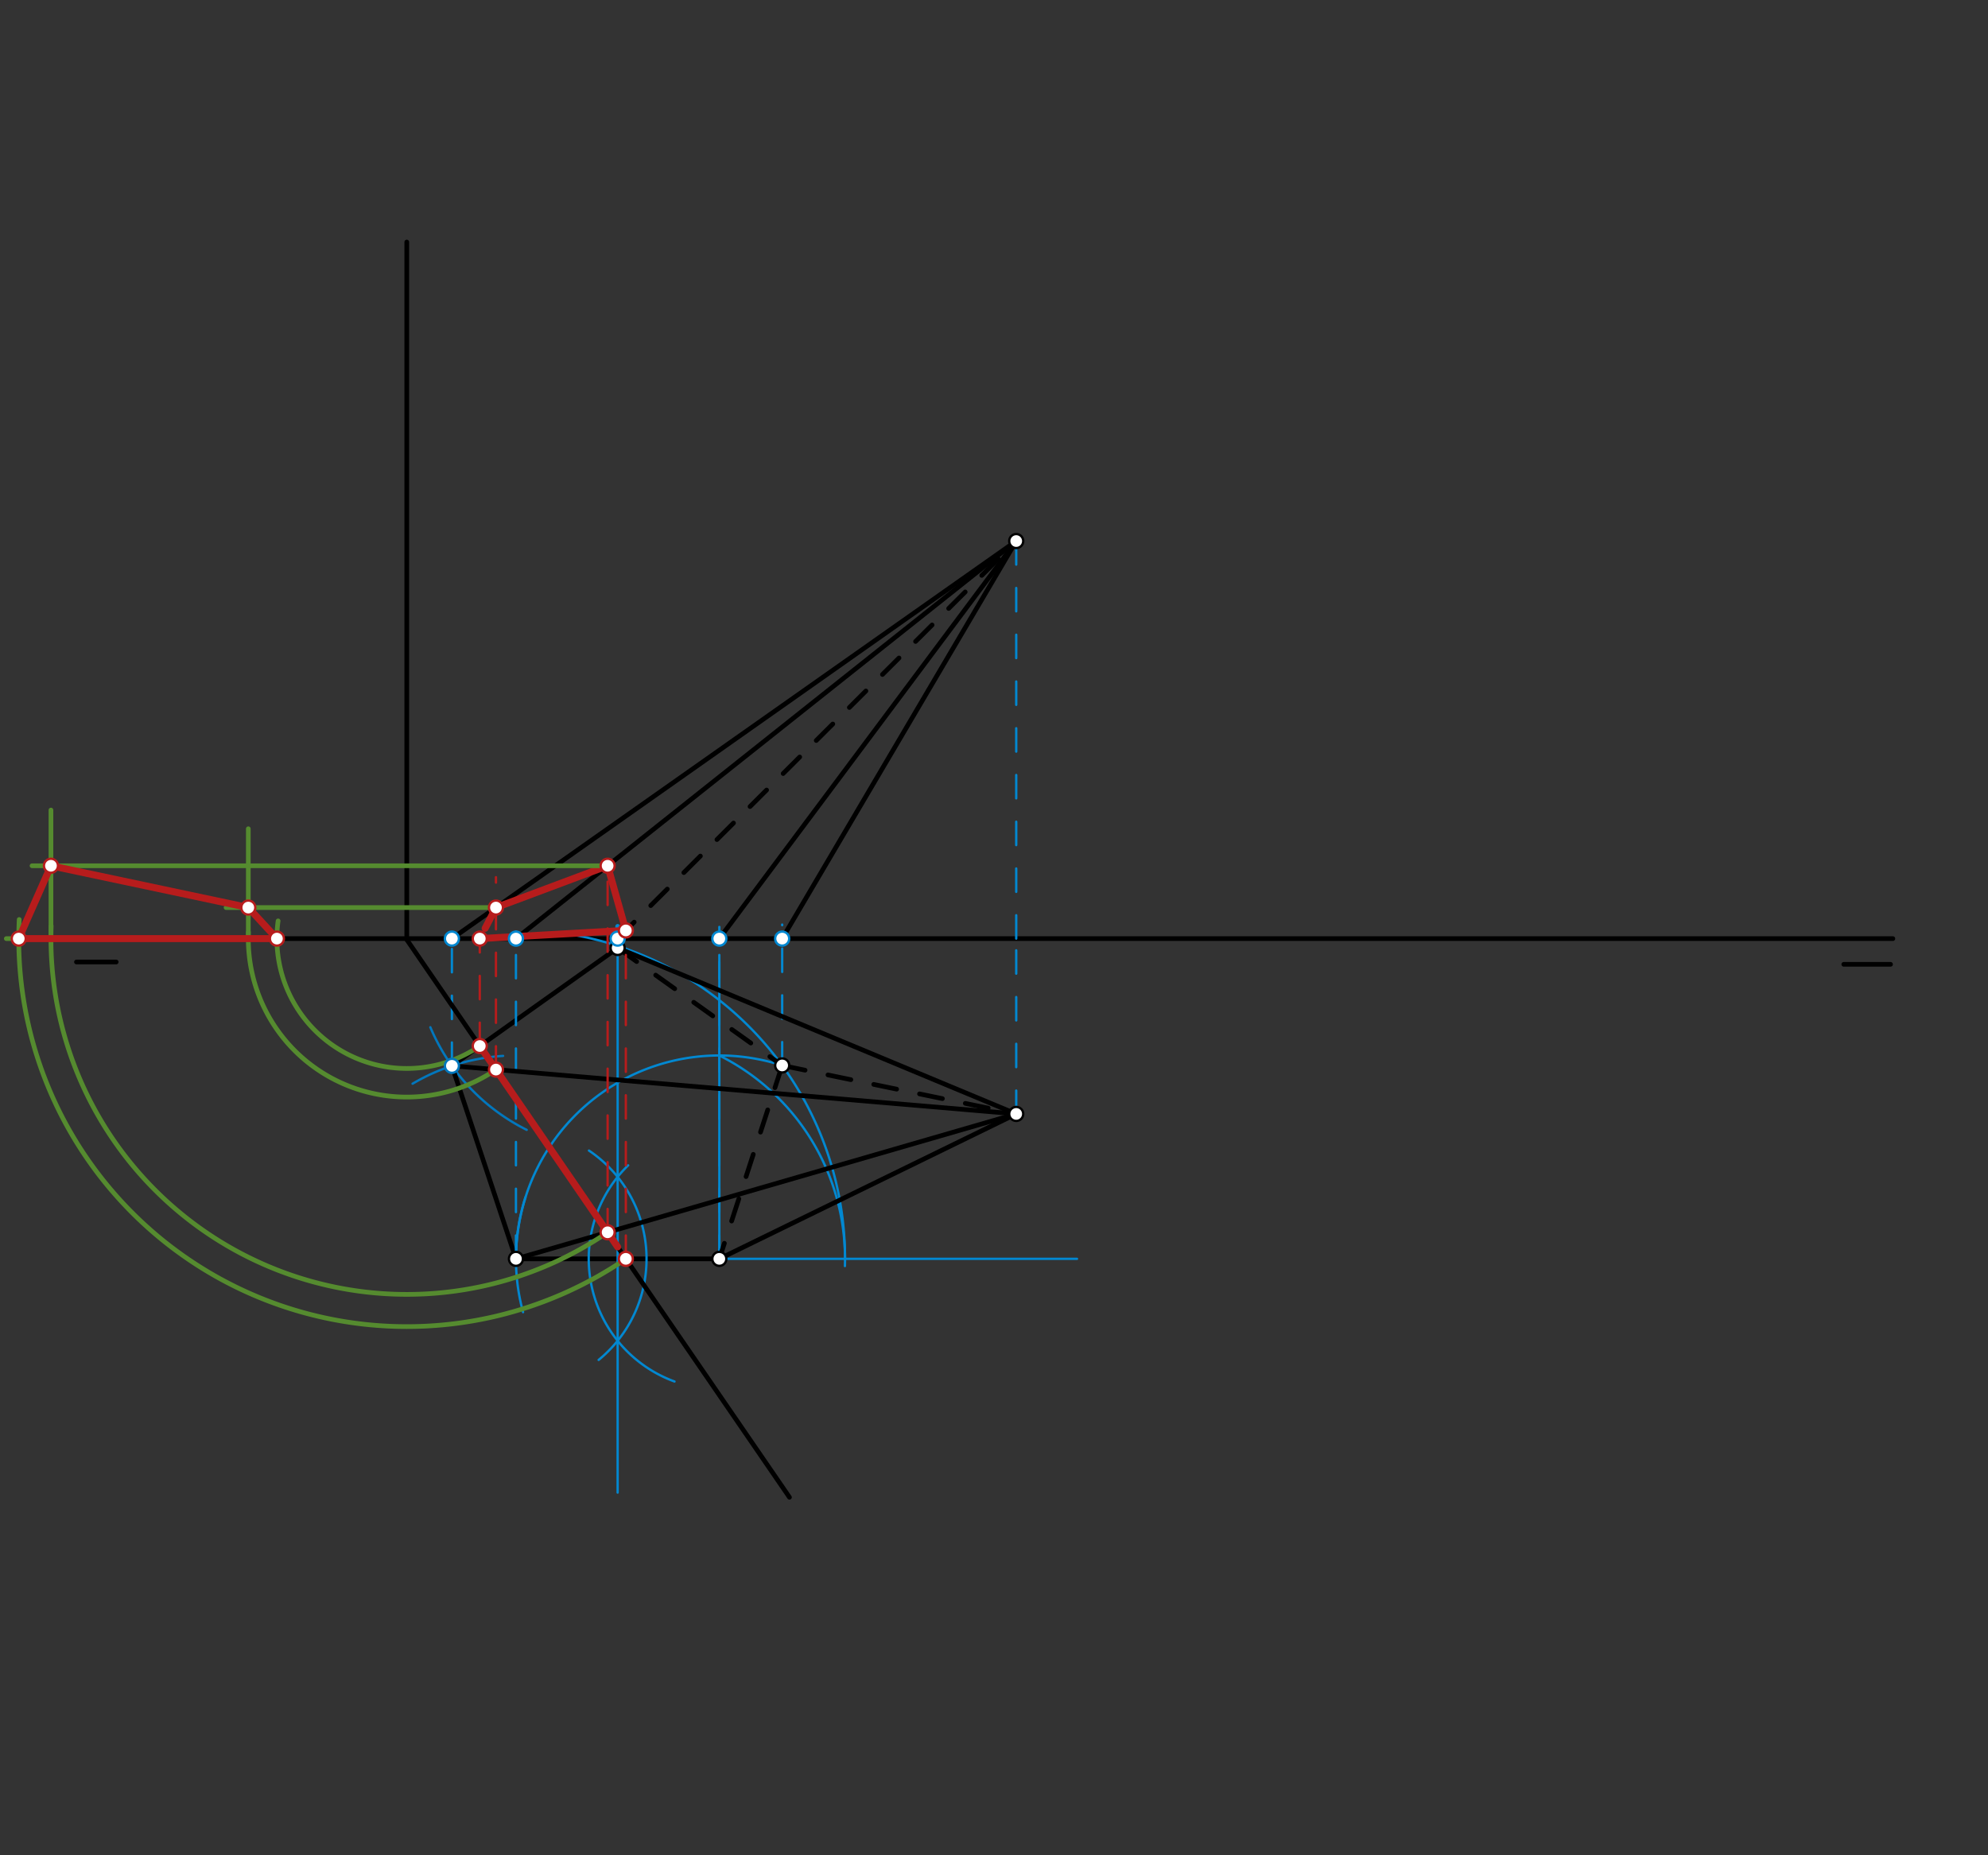 <svg xmlns="http://www.w3.org/2000/svg" class="svg--1it" height="100%" preserveAspectRatio="xMidYMid meet" viewBox="0 0 850.394 793.701" width="100%"><rect x="0" y="0" width="850.394" height="793.701" fill="#333333" stroke="none"/><defs><marker id="marker-arrow" markerHeight="16" markerUnits="userSpaceOnUse" markerWidth="24" orient="auto-start-reverse" refX="24" refY="4" viewBox="0 0 24 8"><path d="M 0 0 L 24 4 L 0 8 z" stroke="inherit"></path></marker></defs><g class="aux-layer--1FB"></g><g class="main-layer--3Vd"><g class="element--2qn"><line stroke="#000000" stroke-dasharray="none" stroke-linecap="round" stroke-width="2" x1="31.703" x2="809.703" y1="401.547" y2="401.547"></line></g><g class="element--2qn"><line stroke="#000000" stroke-dasharray="none" stroke-linecap="round" stroke-width="2" x1="32.703" x2="49.703" y1="411.547" y2="411.547"></line></g><g class="element--2qn"><line stroke="#000000" stroke-dasharray="none" stroke-linecap="round" stroke-width="2" x1="808.703" x2="788.703" y1="412.547" y2="412.547"></line></g><g class="element--2qn"><line stroke="#000000" stroke-dasharray="none" stroke-linecap="round" stroke-width="2" x1="220.703" x2="307.703" y1="538.547" y2="538.547"></line></g><g class="element--2qn"><path d="M 268.703 498.547 A 55.866 55.866 0 0 0 288.53 591.02" fill="none" stroke="#0288D1" stroke-dasharray="none" stroke-linecap="round" stroke-width="1"></path></g><g class="element--2qn"><path d="M 251.94 492.231 A 55.865 55.865 0 0 1 256.079 581.784" fill="none" stroke="#0288D1" stroke-dasharray="none" stroke-linecap="round" stroke-width="1"></path></g><g class="element--2qn"><line stroke="#0288D1" stroke-dasharray="none" stroke-linecap="round" stroke-width="1" x1="264.203" x2="264.203" y1="405.547" y2="638.547"></line></g><g class="element--2qn"><line stroke="#0288D1" stroke-dasharray="none" stroke-linecap="round" stroke-width="1" x1="307.703" x2="460.703" y1="538.547" y2="538.547"></line></g><g class="element--2qn"><path d="M 220.703 538.547 A 87 87 0 0 1 336.828 456.567" fill="none" stroke="#0288D1" stroke-dasharray="none" stroke-linecap="round" stroke-width="1"></path></g><g class="element--2qn"><line stroke="#0288D1" stroke-dasharray="none" stroke-linecap="round" stroke-width="1" x1="307.703" x2="307.703" y1="538.547" y2="411.547"></line></g><g class="element--2qn"><path d="M 307.703 451.547 A 97.269 97.269 0 0 1 361.423 541.633" fill="none" stroke="#0288D1" stroke-dasharray="none" stroke-linecap="round" stroke-width="1"></path></g><g class="element--2qn"><path d="M 361.472 538.547 A 140.769 140.769 0 0 0 242.898 399.539" fill="none" stroke="#0288D1" stroke-dasharray="none" stroke-linecap="round" stroke-width="1"></path></g><g class="element--2qn"><path d="M 224.786 512.208 A 87 87 0 0 0 223.745 561.35" fill="none" stroke="#0288D1" stroke-dasharray="none" stroke-linecap="round" stroke-width="1"></path></g><g class="element--2qn"><path d="M 184.086 439.465 A 87.001 87.001 0 0 0 225.295 483.363" fill="none" stroke="#0277BD" stroke-dasharray="none" stroke-linecap="round" stroke-width="1"></path></g><g class="element--2qn"><path d="M 176.485 463.621 A 87.001 87.001 0 0 1 215.208 451.72" fill="none" stroke="#0277BD" stroke-dasharray="none" stroke-linecap="round" stroke-width="1"></path></g><g class="element--2qn"><line stroke="#000000" stroke-dasharray="none" stroke-linecap="round" stroke-width="2" x1="193.305" x2="220.703" y1="455.972" y2="538.547"></line></g><g class="element--2qn"><line stroke="#000000" stroke-dasharray="none" stroke-linecap="round" stroke-width="2" x1="193.305" x2="264.203" y1="455.972" y2="405.547"></line></g><g class="element--2qn"><line stroke="#0288D1" stroke-dasharray="10" stroke-linecap="round" stroke-width="1" x1="193.305" x2="193.305" y1="455.972" y2="398.547"></line></g><g class="element--2qn"><line stroke="#0288D1" stroke-dasharray="10" stroke-linecap="round" stroke-width="1" x1="220.703" x2="220.703" y1="538.547" y2="398.547"></line></g><g class="element--2qn"><line stroke="#0288D1" stroke-dasharray="10" stroke-linecap="round" stroke-width="1" x1="307.703" x2="307.703" y1="538.547" y2="396.547"></line></g><g class="element--2qn"><line stroke="#0288D1" stroke-dasharray="10" stroke-linecap="round" stroke-width="1" x1="334.587" x2="334.587" y1="455.805" y2="395.547"></line></g><g class="element--2qn"><line stroke="#0288D1" stroke-dasharray="10" stroke-linecap="round" stroke-width="2" x1="264.203" x2="264.203" y1="405.547" y2="396.312"></line></g><g class="element--2qn"><line stroke="#0288D1" stroke-dasharray="10" stroke-linecap="round" stroke-width="1" x1="434.703" x2="434.703" y1="476.547" y2="398.547"></line></g><g class="element--2qn"><line stroke="#0288D1" stroke-dasharray="10" stroke-linecap="round" stroke-width="1" x1="434.703" x2="434.703" y1="401.547" y2="231.468"></line></g><g class="element--2qn"><line stroke="#000000" stroke-dasharray="none" stroke-linecap="round" stroke-width="2" x1="264.203" x2="434.703" y1="405.547" y2="476.547"></line></g><g class="element--2qn"><line stroke="#000000" stroke-dasharray="none" stroke-linecap="round" stroke-width="2" x1="434.703" x2="307.703" y1="476.547" y2="538.547"></line></g><g class="element--2qn"><line stroke="#000000" stroke-dasharray="none" stroke-linecap="round" stroke-width="2" x1="193.305" x2="434.703" y1="401.547" y2="231.468"></line></g><g class="element--2qn"><line stroke="#000000" stroke-dasharray="none" stroke-linecap="round" stroke-width="2" x1="434.703" x2="334.587" y1="231.468" y2="401.547"></line></g><g class="element--2qn"><line stroke="#000000" stroke-dasharray="none" stroke-linecap="round" stroke-width="2" x1="220.703" x2="434.703" y1="401.547" y2="231.468"></line></g><g class="element--2qn"><line stroke="#000000" stroke-dasharray="none" stroke-linecap="round" stroke-width="2" x1="307.703" x2="434.703" y1="401.547" y2="231.468"></line></g><g class="element--2qn"><line stroke="#000000" stroke-dasharray="10" stroke-linecap="round" stroke-width="2" x1="264.203" x2="434.703" y1="401.547" y2="231.468"></line></g><g class="element--2qn"><line stroke="#000000" stroke-dasharray="10" stroke-linecap="round" stroke-width="2" x1="334.587" x2="434.703" y1="455.805" y2="476.547"></line></g><g class="element--2qn"><line stroke="#000000" stroke-dasharray="10" stroke-linecap="round" stroke-width="2" x1="264.203" x2="334.587" y1="405.547" y2="455.805"></line></g><g class="element--2qn"><line stroke="#000000" stroke-dasharray="10" stroke-linecap="round" stroke-width="2" x1="334.587" x2="307.703" y1="455.805" y2="538.547"></line></g><g class="element--2qn"><line stroke="#000000" stroke-dasharray="none" stroke-linecap="round" stroke-width="2" x1="193.305" x2="434.703" y1="455.972" y2="476.547"></line></g><g class="element--2qn"><line stroke="#000000" stroke-dasharray="none" stroke-linecap="round" stroke-width="2" x1="220.703" x2="434.703" y1="538.547" y2="476.547"></line></g><g class="element--2qn"><line stroke="#000000" stroke-dasharray="none" stroke-linecap="round" stroke-width="2" x1="337.703" x2="174.002" y1="640.547" y2="401.982"></line></g><g class="element--2qn"><line stroke="#000000" stroke-dasharray="none" stroke-linecap="round" stroke-width="2" x1="174.002" x2="174.002" y1="401.982" y2="103.547"></line></g><g class="element--2qn"><line stroke="#B71C1C" stroke-dasharray="none" stroke-linecap="round" stroke-width="3" x1="205.23" x2="264.203" y1="447.491" y2="533.433"></line></g><g class="element--2qn"><line stroke="#B71C1C" stroke-dasharray="10" stroke-linecap="round" stroke-width="1" x1="267.711" x2="267.711" y1="538.547" y2="396.884"></line></g><g class="element--2qn"><line stroke="#B71C1C" stroke-dasharray="10" stroke-linecap="round" stroke-width="1" x1="259.916" x2="259.916" y1="527.186" y2="367.824"></line></g><g class="element--2qn"><line stroke="#B71C1C" stroke-dasharray="10" stroke-linecap="round" stroke-width="1" x1="212.152" x2="212.152" y1="457.579" y2="375.273"></line></g><g class="element--2qn"><line stroke="#B71C1C" stroke-dasharray="10" stroke-linecap="round" stroke-width="1" x1="205.23" x2="205.23" y1="447.491" y2="401.547"></line></g><g class="element--2qn"><line stroke="#B71C1C" stroke-dasharray="none" stroke-linecap="round" stroke-width="3" x1="259.916" x2="267.711" y1="370.382" y2="398.047"></line></g><g class="element--2qn"><line stroke="#B71C1C" stroke-dasharray="none" stroke-linecap="round" stroke-width="3" x1="259.916" x2="212.152" y1="370.382" y2="388.268"></line></g><g class="element--2qn"><line stroke="#B71C1C" stroke-dasharray="10" stroke-linecap="round" stroke-width="3" x1="212.152" x2="205.23" y1="388.268" y2="401.547"></line></g><g class="element--2qn"><line stroke="#B71C1C" stroke-dasharray="none" stroke-linecap="round" stroke-width="3" x1="205.23" x2="267.711" y1="401.547" y2="398.047"></line></g><g class="element--2qn"><path d="M 267.711 538.547 A 165.983 165.983 0 0 1 8.22 393.375" fill="none" stroke="#558B2F" stroke-dasharray="none" stroke-linecap="round" stroke-width="2"></path></g><g class="element--2qn"><path d="M 259.916 527.186 A 152.205 152.205 0 0 1 21.895 396.08" fill="none" stroke="#558B2F" stroke-dasharray="none" stroke-linecap="round" stroke-width="2"></path></g><g class="element--2qn"><path d="M 212.152 457.579 A 67.786 67.786 0 0 1 106.27 398.822" fill="none" stroke="#558B2F" stroke-dasharray="none" stroke-linecap="round" stroke-width="2"></path></g><g class="element--2qn"><path d="M 205.23 447.491 A 55.552 55.552 0 0 1 118.969 393.966" fill="none" stroke="#558B2F" stroke-dasharray="none" stroke-linecap="round" stroke-width="2"></path></g><g class="element--2qn"><line stroke="#558B2F" stroke-dasharray="none" stroke-linecap="round" stroke-width="2" x1="31.703" x2="2.703" y1="401.547" y2="401.547"></line></g><g class="element--2qn"><line stroke="#558B2F" stroke-dasharray="none" stroke-linecap="round" stroke-width="2" x1="106.215" x2="106.215" y1="401.547" y2="354.547"></line></g><g class="element--2qn"><line stroke="#558B2F" stroke-dasharray="none" stroke-linecap="round" stroke-width="2" x1="212.152" x2="96.703" y1="388.268" y2="388.268"></line></g><g class="element--2qn"><line stroke="#558B2F" stroke-dasharray="none" stroke-linecap="round" stroke-width="2" x1="21.797" x2="21.797" y1="401.547" y2="346.547"></line></g><g class="element--2qn"><line stroke="#558B2F" stroke-dasharray="none" stroke-linecap="round" stroke-width="2" x1="259.916" x2="13.703" y1="370.382" y2="370.382"></line></g><g class="element--2qn"><line stroke="#B71C1C" stroke-dasharray="none" stroke-linecap="round" stroke-width="3" x1="8.018" x2="21.797" y1="401.547" y2="370.382"></line></g><g class="element--2qn"><line stroke="#B71C1C" stroke-dasharray="none" stroke-linecap="round" stroke-width="3" x1="21.797" x2="106.215" y1="370.382" y2="388.268"></line></g><g class="element--2qn"><line stroke="#B71C1C" stroke-dasharray="none" stroke-linecap="round" stroke-width="3" x1="106.215" x2="118.449" y1="388.268" y2="401.547"></line></g><g class="element--2qn"><line stroke="#B71C1C" stroke-dasharray="none" stroke-linecap="round" stroke-width="3" x1="118.449" x2="8.018" y1="401.547" y2="401.547"></line></g><g class="element--2qn"><circle cx="220.703" cy="538.547" r="3" stroke="#000000" stroke-width="1" fill="#ffffff"></circle>}</g><g class="element--2qn"><circle cx="307.703" cy="538.547" r="3" stroke="#000000" stroke-width="1" fill="#ffffff"></circle>}</g><g class="element--2qn"><circle cx="434.703" cy="476.547" r="3" stroke="#000000" stroke-width="1" fill="#ffffff"></circle>}</g><g class="element--2qn"><circle cx="334.587" cy="455.805" r="3" stroke="#000000" stroke-width="1" fill="#ffffff"></circle>}</g><g class="element--2qn"><circle cx="264.203" cy="405.547" r="3" stroke="#000000" stroke-width="1" fill="#ffffff"></circle>}</g><g class="element--2qn"><circle cx="193.305" cy="455.972" r="3" stroke="#0277BD" stroke-width="1" fill="#ffffff"></circle>}</g><g class="element--2qn"><circle cx="193.305" cy="401.547" r="3" stroke="#0288D1" stroke-width="1" fill="#ffffff"></circle>}</g><g class="element--2qn"><circle cx="220.703" cy="401.547" r="3" stroke="#0288D1" stroke-width="1" fill="#ffffff"></circle>}</g><g class="element--2qn"><circle cx="307.703" cy="401.547" r="3" stroke="#0288D1" stroke-width="1" fill="#ffffff"></circle>}</g><g class="element--2qn"><circle cx="334.587" cy="401.547" r="3" stroke="#0288D1" stroke-width="1" fill="#ffffff"></circle>}</g><g class="element--2qn"><circle cx="264.203" cy="401.547" r="3" stroke="#0288D1" stroke-width="1" fill="#ffffff"></circle>}</g><g class="element--2qn"><circle cx="434.703" cy="231.468" r="3" stroke="#000000" stroke-width="1" fill="#ffffff"></circle>}</g><g class="element--2qn"><circle cx="205.23" cy="447.491" r="3" stroke="#B71C1C" stroke-width="1" fill="#ffffff"></circle>}</g><g class="element--2qn"><circle cx="212.152" cy="457.579" r="3" stroke="#B71C1C" stroke-width="1" fill="#ffffff"></circle>}</g><g class="element--2qn"><circle cx="259.916" cy="527.186" r="3" stroke="#B71C1C" stroke-width="1" fill="#ffffff"></circle>}</g><g class="element--2qn"><circle cx="267.711" cy="538.547" r="3" stroke="#B71C1C" stroke-width="1" fill="#ffffff"></circle>}</g><g class="element--2qn"><circle cx="267.711" cy="398.047" r="3" stroke="#B71C1C" stroke-width="1" fill="#ffffff"></circle>}</g><g class="element--2qn"><circle cx="259.916" cy="370.382" r="3" stroke="#B71C1C" stroke-width="1" fill="#ffffff"></circle>}</g><g class="element--2qn"><circle cx="212.152" cy="388.268" r="3" stroke="#B71C1C" stroke-width="1" fill="#ffffff"></circle>}</g><g class="element--2qn"><circle cx="205.23" cy="401.547" r="3" stroke="#B71C1C" stroke-width="1" fill="#ffffff"></circle>}</g><g class="element--2qn"><circle cx="106.215" cy="388.268" r="3" stroke="#B71C1C" stroke-width="1" fill="#ffffff"></circle>}</g><g class="element--2qn"><circle cx="118.449" cy="401.547" r="3" stroke="#B71C1C" stroke-width="1" fill="#ffffff"></circle>}</g><g class="element--2qn"><circle cx="8.018" cy="401.547" r="3" stroke="#B71C1C" stroke-width="1" fill="#ffffff"></circle>}</g><g class="element--2qn"><circle cx="21.797" cy="370.382" r="3" stroke="#B71C1C" stroke-width="1" fill="#ffffff"></circle>}</g></g><g class="snaps-layer--2PT"></g><g class="temp-layer--rAP"></g></svg>